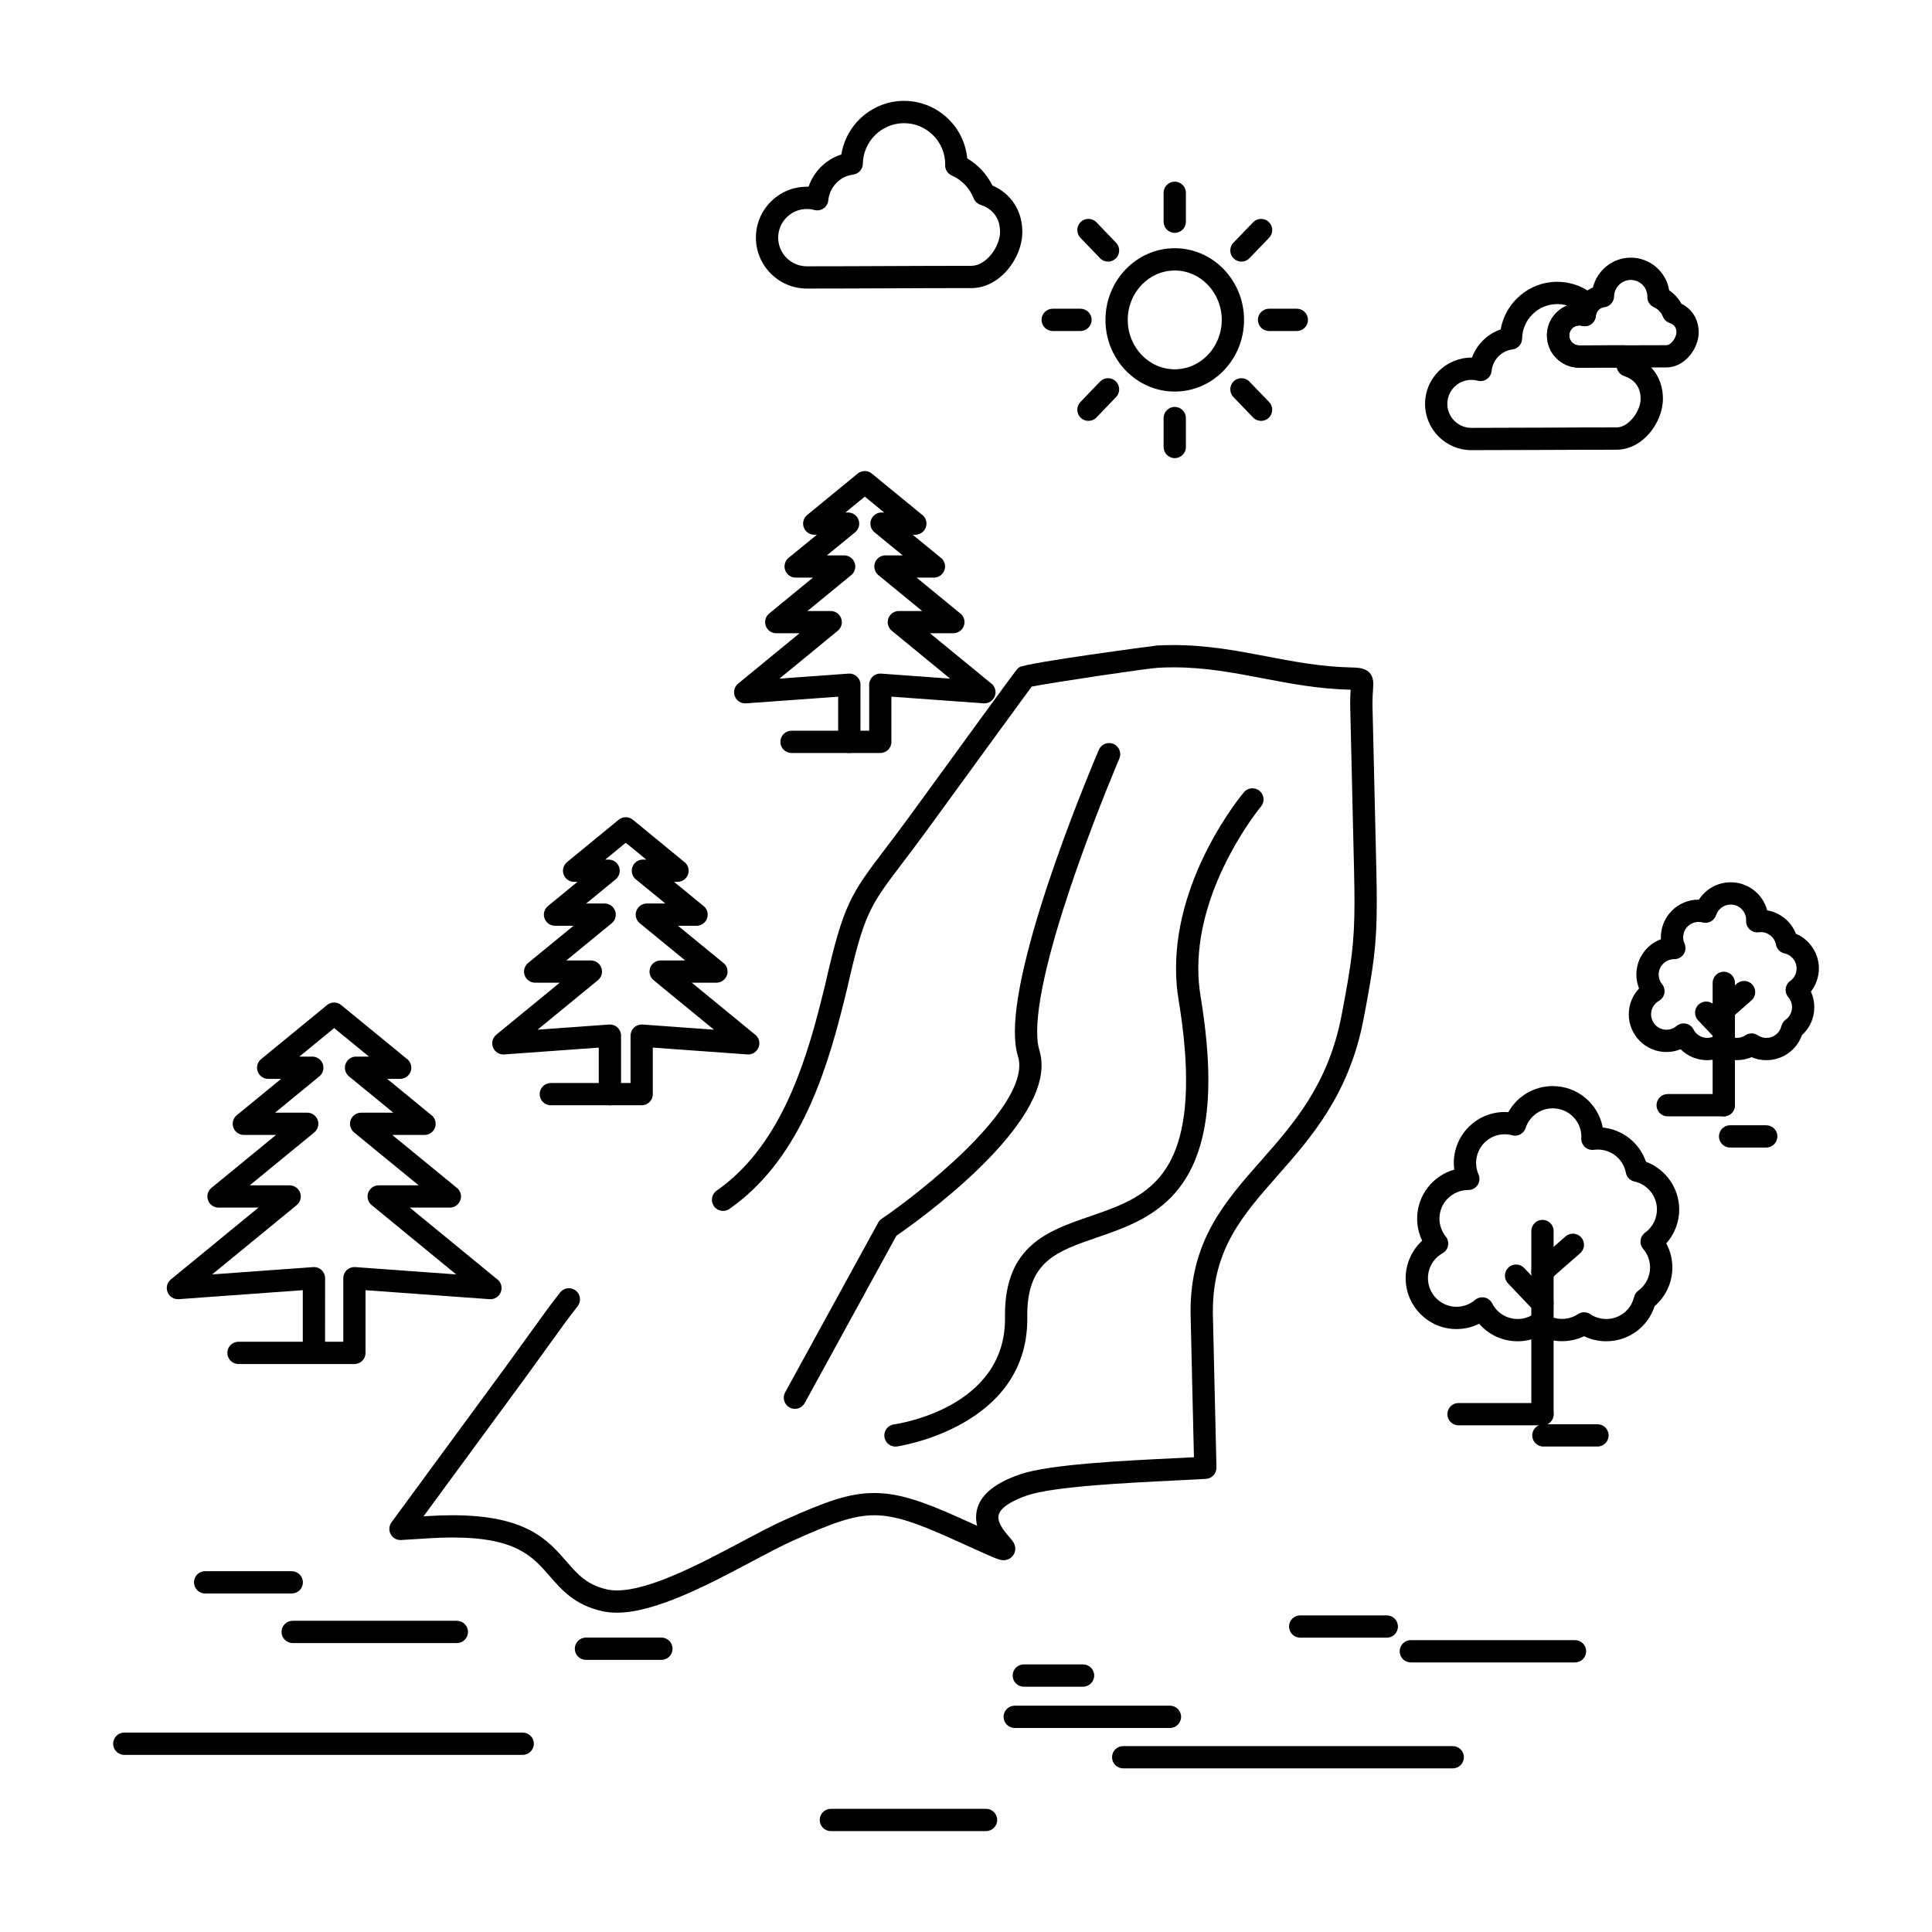 <?xml version="1.0" encoding="UTF-8"?>
<!-- Uploaded to: SVG Repo, www.svgrepo.com, Generator: SVG Repo Mixer Tools -->
<svg fill="#000000" width="800px" height="800px" version="1.1" viewBox="144 144 512 512" xmlns="http://www.w3.org/2000/svg">
 <g>
  <path d="m455.32 247.77c-10.125 0-18.363-8.523-18.363-19 0-10.469 8.238-18.988 18.363-18.988s18.363 8.516 18.363 18.988c0 10.477-8.238 19-18.363 19zm0-32.082c-6.871 0-12.457 5.867-12.457 13.082 0 7.219 5.59 13.098 12.457 13.098 6.867 0 12.457-5.875 12.457-13.098 0-7.215-5.59-13.082-12.457-13.082z"/>
  <path d="m437.64 213.33c-0.777 0-1.551-0.305-2.129-0.91l-5.195-5.414c-1.129-1.176-1.09-3.047 0.086-4.176 1.176-1.129 3.043-1.09 4.176 0.086l5.195 5.414c1.129 1.176 1.09 3.047-0.086 4.176-0.574 0.551-1.312 0.824-2.047 0.824z"/>
  <path d="m430.34 231.72h-7.359c-1.629 0-2.953-1.32-2.953-2.953 0-1.629 1.32-2.953 2.953-2.953h7.359c1.629 0 2.953 1.32 2.953 2.953 0 1.629-1.324 2.953-2.953 2.953z"/>
  <path d="m432.45 255.54c-0.734 0-1.473-0.273-2.043-0.824-1.176-1.129-1.215-2.996-0.086-4.176l5.195-5.41c1.129-1.176 3-1.215 4.172-0.086 1.176 1.129 1.215 2.996 0.086 4.176l-5.195 5.41c-0.578 0.609-1.352 0.91-2.129 0.91z"/>
  <path d="m455.32 265.41c-1.629 0-2.953-1.32-2.953-2.953v-7.668c0-1.629 1.32-2.953 2.953-2.953 1.629 0 2.953 1.32 2.953 2.953v7.668c0 1.633-1.324 2.953-2.953 2.953z"/>
  <path d="m478.2 255.54c-0.773 0-1.547-0.305-2.125-0.906l-5.211-5.41c-1.129-1.176-1.094-3.043 0.078-4.176 1.176-1.129 3.043-1.094 4.172 0.078l5.211 5.41c1.129 1.176 1.094 3.043-0.078 4.176-0.574 0.555-1.312 0.828-2.047 0.828z"/>
  <path d="m487.67 231.72h-7.359c-1.629 0-2.953-1.32-2.953-2.953 0-1.629 1.32-2.953 2.953-2.953h7.359c1.629 0 2.953 1.32 2.953 2.953 0 1.629-1.32 2.953-2.953 2.953z"/>
  <path d="m472.99 213.33c-0.738 0-1.473-0.273-2.047-0.824-1.176-1.129-1.211-3-0.082-4.176l5.211-5.414c1.129-1.176 3-1.211 4.176-0.082 1.176 1.129 1.211 3 0.082 4.176l-5.211 5.414c-0.582 0.602-1.355 0.906-2.129 0.906z"/>
  <path d="m455.32 205.71c-1.629 0-2.953-1.32-2.953-2.953v-7.668c0-1.629 1.32-2.953 2.953-2.953 1.629 0 2.953 1.32 2.953 2.953v7.668c0 1.629-1.324 2.953-2.953 2.953z"/>
  <path d="m307.48 571.38c-1.398 0-2.723-0.141-3.926-0.414-7.234-1.648-10.605-5.519-13.863-9.262-4.59-5.269-8.926-10.25-25.801-10.25-1.887 0-3.914 0.066-6.016 0.195-1.359 0.082-2.715 0.168-4.07 0.254l-3.496 0.219c-1.156 0.066-2.223-0.527-2.769-1.531-0.547-1.004-0.465-2.238 0.211-3.16 9.934-13.539 19.867-27.066 29.801-40.59 2.609-3.566 4.836-6.66 6.785-9.367 3.258-4.527 5.832-8.102 8.113-10.969 1.016-1.277 2.871-1.488 4.148-0.473 1.273 1.016 1.484 2.871 0.473 4.148-2.195 2.758-4.731 6.281-7.941 10.742-1.957 2.723-4.195 5.828-6.816 9.41-8.691 11.836-17.379 23.668-26.07 35.508 0.426-0.027 0.852-0.055 1.273-0.078 2.219-0.137 4.367-0.207 6.375-0.207 19.562 0 25.242 6.523 30.254 12.277 2.996 3.441 5.367 6.16 10.727 7.383 0.777 0.18 1.656 0.266 2.613 0.266 8.77 0 22.27-7.164 33.117-12.926 4.113-2.184 7.996-4.242 11.16-5.664 11.16-5 17.266-7.227 23.965-7.227 6.59 0 13.164 2.371 22.301 6.465 1.879 0.84 3.516 1.578 4.93 2.219-0.18-0.719-0.285-1.473-0.285-2.254 0-4.898 3.906-8.719 11.602-11.359 7.766-2.664 26.816-3.598 40.73-4.277 1.961-0.098 3.781-0.184 5.402-0.273-0.141-6.172-0.289-12.348-0.434-18.52-0.148-6.32-0.301-12.633-0.441-18.926-0.008-0.441-0.016-0.863-0.016-1.281 0-18.68 9.047-28.949 18.629-39.816 8.789-9.969 17.875-20.277 21.391-38.59 2.648-13.773 3.418-19.379 3.418-29.973 0-2.41-0.039-5.188-0.121-8.742-0.328-14.289-0.66-28.566-1.004-42.844-0.008-0.406-0.016-0.785-0.016-1.141 0-1.504 0.066-2.676 0.129-3.57-8.512-0.191-16.039-1.633-23.316-3.023-7.809-1.496-15.188-2.906-23.656-2.906-1.336 0-2.688 0.035-4.016 0.109-2.961 0.152-28.438 3.969-33.551 4.996-3.082 4.18-17.508 24.004-23.992 32.914l-3.859 5.305c-2.414 3.289-4.441 5.957-6.227 8.309-8.938 11.77-10.312 13.578-14.906 33.844l-0.98 3.957c-4.93 19.781-12.359 41.672-30.133 54.09-1.336 0.934-3.176 0.609-4.109-0.73-0.934-1.336-0.605-3.176 0.73-4.109 16.172-11.301 23.121-31.957 27.781-50.676l0.969-3.894c4.863-21.457 6.773-23.969 15.949-36.051 1.773-2.336 3.785-4.981 6.164-8.223l3.852-5.293c24.832-34.125 24.832-34.125 25.387-34.5 0.039-0.027 0.082-0.055 0.125-0.078 2.082-1.25 36.199-5.738 36.492-5.754 1.426-0.078 2.887-0.117 4.328-0.117 9.031 0 17.031 1.531 24.766 3.012 7.078 1.355 14.395 2.754 22.395 2.922 2.215 0.047 5.805 0.121 5.805 4.398 0 0.402-0.031 0.902-0.074 1.531-0.062 0.898-0.141 2.023-0.141 3.543 0 0.32 0.004 0.656 0.012 1.008 0.344 14.27 0.676 28.547 1.004 42.836 0.082 3.602 0.121 6.422 0.121 8.879 0 11.086-0.793 16.887-3.523 31.086-3.82 19.895-13.883 31.309-22.762 41.379-9.203 10.441-17.152 19.461-17.152 35.91 0 0.383 0.004 0.77 0.012 1.16 0.145 6.281 0.293 12.594 0.441 18.91 0.168 7.125 0.34 14.254 0.5 21.375 0.035 1.582-1.184 2.914-2.766 3.012-2.227 0.141-5.086 0.281-8.32 0.438-12.793 0.625-32.125 1.574-39.102 3.965-2.844 0.977-7.613 3.023-7.613 5.773 0 1.887 1.898 4.09 2.922 5.269 0.871 1.008 1.559 1.805 1.559 3.07 0 1.707-1.355 3.043-3.09 3.043-1.137 0-1.973-0.375-8.449-3.305-1.625-0.734-3.578-1.617-5.906-2.66-8.406-3.766-14.352-5.945-19.883-5.945-5.621 0-11.191 2.07-21.551 6.711-2.984 1.336-6.785 3.356-10.809 5.488-11.43 6.07-25.648 13.621-35.887 13.621z"/>
  <path d="m533.92 263.29c-6.762 0-12.262-5.5-12.262-12.262 0-6.816 5.602-12.32 12.43-12.262 1.266-3.484 4.082-6.262 7.606-7.465 1.234-7.141 7.512-12.621 14.961-12.621 3.801 0 7.441 1.414 10.254 3.981 1.086 0.992 1.277 2.633 0.449 3.844-0.254 0.375-0.41 0.805-0.449 1.246-0.078 0.871-0.539 1.664-1.258 2.164s-1.621 0.652-2.469 0.422c-0.199-0.055-0.434-0.082-0.68-0.082-1.457 0-2.641 1.184-2.641 2.641 0 1.457 1.184 2.641 2.641 2.641 4.008 0 7.769-0.012 11.582-0.039 0.957-0.039 1.91 0.48 2.465 1.297 0.387 0.57 0.73 1.16 1.035 1.77 4.473 1.992 7.106 6.066 7.106 11.133 0 6.234-5.356 13.484-12.262 13.484-6.852 0-13.223 0.031-19.543 0.059-6.238 0.023-12.422 0.051-18.965 0.051zm0-18.621c-3.508 0-6.359 2.852-6.359 6.359s2.852 6.359 6.359 6.359c6.535 0 12.707-0.027 18.93-0.059 6.332-0.027 12.711-0.059 19.57-0.059 3.215 0 6.359-4.34 6.359-7.578 0-3.781-2.359-5.363-4.34-6.027-0.832-0.277-1.5-0.914-1.816-1.734-0.066-0.176-0.145-0.348-0.223-0.523-3.246 0.02-6.484 0.027-9.902 0.027-4.711 0-8.543-3.832-8.543-8.543 0-3.582 2.215-6.652 5.348-7.922-0.852-0.254-1.742-0.383-2.648-0.383-5.039 0-9.199 4.102-9.277 9.141-0.023 1.469-1.121 2.695-2.578 2.883-2.918 0.371-5.231 2.769-5.508 5.703-0.082 0.871-0.547 1.664-1.27 2.156-0.723 0.496-1.629 0.645-2.473 0.406-0.488-0.137-1.035-0.207-1.629-0.207z"/>
  <path d="m562.5 241.44c-4.711 0-8.543-3.832-8.543-8.543 0-4.477 3.461-8.16 7.848-8.516 0.887-1.871 2.438-3.383 4.34-4.207 1.109-4.516 5.211-7.894 10.02-7.894 5.129 0 9.395 3.754 10.184 8.656 1.348 0.922 2.469 2.148 3.25 3.566 2.891 1.453 4.574 4.207 4.574 7.59 0 4.293-3.727 9.281-8.531 9.281-4.117 0-7.949 0.016-11.75 0.031-3.746 0.02-7.461 0.035-11.391 0.035zm0-11.18c-1.457 0-2.641 1.184-2.641 2.641 0 1.457 1.184 2.641 2.641 2.641 3.918 0 7.625-0.016 11.363-0.031 3.809-0.016 7.652-0.031 11.777-0.031 1.219 0 2.629-2.043 2.629-3.379 0-0.816-0.188-1.969-1.805-2.516-0.828-0.281-1.488-0.914-1.805-1.73-0.414-1.066-1.266-1.953-2.348-2.434-1.152-0.512-1.852-1.703-1.738-2.957-0.066-2.367-2.019-4.273-4.41-4.273-2.387 0-4.363 1.953-4.41 4.348-0.027 1.469-1.129 2.691-2.59 2.875-1.199 0.148-2.152 1.141-2.262 2.359-0.082 0.871-0.543 1.66-1.262 2.156-0.719 0.496-1.621 0.652-2.465 0.418-0.191-0.059-0.43-0.086-0.676-0.086z"/>
  <path d="m357.82 220.47c-7.441 0-13.496-6.055-13.496-13.496 0-7.441 6.055-13.496 13.496-13.496 0.152 0 0.309 0.004 0.461 0.008 1.371-4.035 4.617-7.25 8.688-8.551 1.27-8.02 8.277-14.203 16.605-14.203 8.746 0 15.957 6.707 16.75 15.246 2.867 1.68 5.207 4.195 6.664 7.176 5 2.184 7.941 6.703 7.941 12.32 0 6.879-5.894 14.871-13.496 14.871-7.762 0-14.988 0.031-22.152 0.062-7.059 0.031-14.059 0.062-21.461 0.062zm0-21.086c-4.188 0-7.594 3.406-7.594 7.594s3.406 7.594 7.594 7.594c7.391 0 14.383-0.031 21.43-0.062 7.172-0.031 14.406-0.062 22.176-0.062 3.91 0 7.594-5.055 7.594-8.969 0-4.516-2.82-6.414-5.188-7.211-0.828-0.281-1.492-0.91-1.809-1.727-1.043-2.668-3.148-4.867-5.785-6.023-1.121-0.492-1.824-1.629-1.762-2.852l0.012-0.188c-0.039-5.981-4.922-10.836-10.918-10.836-5.926 0-10.816 4.82-10.906 10.746-0.023 1.473-1.125 2.699-2.582 2.883-3.481 0.438-6.246 3.301-6.574 6.809-0.082 0.867-0.543 1.656-1.262 2.152s-1.617 0.648-2.461 0.418c-0.633-0.18-1.293-0.266-1.965-0.266z"/>
  <path d="m237.93 505.48h-10.734c-1.629 0-2.953-1.32-2.953-2.953v-16.617l-32.879 2.383c-1.277 0.082-2.481-0.656-2.953-1.852-0.477-1.195-0.125-2.559 0.871-3.375l23.215-19.043-10.586 0.004c-1.246 0-2.359-0.785-2.781-1.957-0.418-1.176-0.055-2.484 0.91-3.277l17.109-14.023h-8.527c-1.246 0-2.359-0.785-2.781-1.957-0.418-1.176-0.055-2.484 0.91-3.277l11.746-9.625h-3.434c-1.246 0-2.359-0.785-2.781-1.957-0.418-1.176-0.055-2.484 0.91-3.277l17.484-14.328c1.09-0.891 2.656-0.891 3.742 0l17.285 14.164c0.785 0.531 1.301 1.43 1.301 2.445 0 1.629-1.32 2.953-2.953 2.953h-0.02-3.434l11.547 9.461c0.785 0.531 1.301 1.43 1.301 2.445 0 1.629-1.32 2.953-2.953 2.953h-0.02-8.523l16.918 13.859c0.785 0.531 1.301 1.43 1.301 2.445 0 1.629-1.32 2.953-2.953 2.953h-0.02-10.594l23.016 18.879c0.785 0.531 1.301 1.43 1.301 2.445 0 1.629-1.32 2.953-2.953 2.953-0.008-0.004-0.012 0-0.02 0-0.07 0-0.145-0.004-0.215-0.008l-32.867-2.383v16.617c0.016 1.629-1.305 2.949-2.934 2.949zm-7.785-5.902h4.832v-16.84c0-0.82 0.34-1.602 0.941-2.16s1.41-0.84 2.223-0.785l26.754 1.941-22.406-18.375c-0.965-0.793-1.328-2.102-0.906-3.277 0.422-1.176 1.531-1.957 2.781-1.957h10.586l-17.117-14.02c-0.965-0.793-1.328-2.102-0.91-3.277 0.422-1.176 1.531-1.957 2.781-1.957h8.527l-11.746-9.625c-0.965-0.793-1.328-2.102-0.91-3.277 0.422-1.176 1.531-1.957 2.781-1.957h3.43l-9.227-7.562-9.227 7.562h3.434c1.246 0 2.359 0.785 2.781 1.957 0.418 1.176 0.055 2.484-0.91 3.277l-11.746 9.625h8.527c1.246 0 2.359 0.785 2.781 1.957 0.418 1.176 0.055 2.484-0.91 3.277l-17.109 14.023h10.578c1.246 0 2.359 0.785 2.781 1.957 0.422 1.176 0.059 2.484-0.906 3.277l-22.406 18.375 26.766-1.941c0.816-0.055 1.625 0.227 2.223 0.785 0.602 0.559 0.941 1.34 0.941 2.16l-0.008 16.836z"/>
  <path d="m227.2 505.48h-19.996c-1.629 0-2.953-1.32-2.953-2.953 0-1.629 1.32-2.953 2.953-2.953h19.996c1.629 0 2.953 1.32 2.953 2.953 0 1.633-1.32 2.953-2.953 2.953z"/>
  <path d="m314.05 436.91h-8.418c-1.629 0-2.953-1.32-2.953-2.953v-12.328l-25.074 1.809c-1.285 0.094-2.477-0.656-2.953-1.852-0.477-1.195-0.125-2.562 0.871-3.379l16.809-13.777h-6.504c-1.246 0-2.359-0.785-2.781-1.957-0.418-1.176-0.055-2.488 0.91-3.277l12.027-9.855h-4.898c-1.246 0-2.359-0.785-2.781-1.957-0.422-1.176-0.059-2.484 0.91-3.277l7.816-6.406h-0.887c-1.246 0-2.359-0.785-2.781-1.957-0.422-1.176-0.059-2.484 0.906-3.277l13.691-11.234c1.09-0.891 2.656-0.891 3.746 0l13.488 11.07c0.785 0.531 1.301 1.43 1.301 2.445 0 1.629-1.32 2.953-2.953 2.953h-0.02-0.887l7.613 6.242c0.785 0.531 1.301 1.43 1.301 2.445 0 1.629-1.32 2.953-2.953 2.953h-0.02-4.894l11.828 9.691c0.785 0.531 1.301 1.43 1.301 2.445 0 1.629-1.32 2.953-2.953 2.953h-0.02-6.504l16.605 13.613c0.785 0.531 1.301 1.43 1.301 2.445 0 1.629-1.32 2.953-2.953 2.953 0 0.004-0.012 0-0.02 0-0.07 0-0.141-0.004-0.215-0.008l-25.059-1.809v12.328c0.008 1.637-1.312 2.957-2.945 2.957zm-5.465-5.902h2.516v-12.551c0-0.82 0.34-1.602 0.941-2.16s1.406-0.84 2.223-0.785l18.945 1.367-16-13.117c-0.965-0.793-1.328-2.102-0.91-3.277 0.422-1.176 1.531-1.957 2.781-1.957h6.5l-12.027-9.855c-0.965-0.789-1.328-2.102-0.91-3.277 0.422-1.176 1.531-1.957 2.781-1.957h4.898l-7.812-6.406c-0.965-0.793-1.328-2.102-0.91-3.277 0.418-1.176 1.531-1.957 2.781-1.957h0.895l-5.438-4.461-5.441 4.461h0.891c1.246 0 2.359 0.785 2.781 1.957 0.422 1.176 0.055 2.484-0.91 3.277l-7.816 6.406h4.898c1.246 0 2.359 0.785 2.781 1.957 0.418 1.176 0.055 2.488-0.91 3.277l-12.027 9.855h6.504c1.246 0 2.359 0.785 2.781 1.957 0.422 1.176 0.059 2.484-0.91 3.277l-16 13.117 18.961-1.367c0.82-0.055 1.621 0.227 2.223 0.785 0.602 0.559 0.941 1.34 0.941 2.16z"/>
  <path d="m305.64 436.91h-15.664c-1.629 0-2.953-1.32-2.953-2.953 0-1.629 1.32-2.953 2.953-2.953h15.664c1.629 0 2.953 1.32 2.953 2.953 0 1.633-1.32 2.953-2.953 2.953z"/>
  <path d="m377.29 343.55h-8.215c-1.629 0-2.953-1.32-2.953-2.953v-11.969l-24.422 1.77c-1.281 0.094-2.481-0.656-2.953-1.852-0.477-1.195-0.125-2.559 0.867-3.379l16.266-13.348h-6.164c-1.246 0-2.359-0.785-2.781-1.957-0.422-1.176-0.059-2.484 0.906-3.277l11.602-9.512h-4.582c-1.246 0-2.359-0.785-2.781-1.961-0.418-1.176-0.055-2.488 0.91-3.277l7.481-6.125h-0.684c-1.246 0-2.359-0.785-2.781-1.957-0.422-1.176-0.059-2.484 0.906-3.277l13.387-10.98c1.086-0.891 2.656-0.891 3.742 0l13.188 10.812c0.785 0.531 1.301 1.43 1.301 2.445 0 1.629-1.32 2.953-2.953 2.953h-0.02-0.688l7.281 5.961c0.785 0.531 1.305 1.43 1.305 2.449 0 1.629-1.32 2.953-2.953 2.953h-0.02-4.582l11.402 9.348c0.785 0.531 1.301 1.43 1.301 2.445 0 1.629-1.32 2.953-2.953 2.953h-0.02-6.176l16.074 13.184c0.785 0.531 1.301 1.43 1.301 2.445 0 1.629-1.32 2.953-2.953 2.953h-0.02c-0.07 0-0.145-0.004-0.215-0.008l-24.406-1.77v11.969c0.008 1.641-1.312 2.961-2.945 2.961zm-5.262-5.902h2.312v-12.191c0-0.82 0.34-1.602 0.941-2.16 0.602-0.559 1.406-0.848 2.223-0.781l18.293 1.328-15.465-12.684c-0.965-0.793-1.328-2.102-0.906-3.277s1.531-1.957 2.781-1.957h6.176l-11.602-9.512c-0.965-0.793-1.328-2.102-0.906-3.277s1.531-1.957 2.781-1.957h4.57l-7.481-6.125c-0.965-0.789-1.332-2.102-0.91-3.277 0.418-1.176 1.531-1.961 2.781-1.961h0.699l-5.133-4.207-5.133 4.207h0.699c1.246 0 2.359 0.785 2.781 1.961 0.418 1.176 0.055 2.488-0.91 3.277l-7.481 6.125h4.57c1.246 0 2.359 0.785 2.781 1.957 0.422 1.176 0.059 2.484-0.906 3.277l-11.602 9.512h6.16c1.246 0 2.359 0.785 2.781 1.957 0.422 1.176 0.059 2.484-0.906 3.277l-15.457 12.684 18.312-1.328c0.82-0.062 1.625 0.223 2.223 0.781 0.602 0.559 0.941 1.34 0.941 2.16l-0.008 12.191z"/>
  <path d="m369.07 343.55h-15.309c-1.629 0-2.953-1.32-2.953-2.953 0-1.629 1.32-2.953 2.953-2.953h15.309c1.629 0 2.953 1.32 2.953 2.953 0 1.633-1.32 2.953-2.953 2.953z"/>
  <path d="m569.67 499.45c-2.055 0-4.055-0.461-5.871-1.34-3.637 1.762-8.105 1.762-11.742 0-1.82 0.879-3.82 1.34-5.871 1.34-3.988 0-7.672-1.723-10.188-4.644-1.852 0.922-3.91 1.41-6.012 1.41-7.43 0-13.473-6.051-13.473-13.484 0-3.824 1.625-7.418 4.379-9.938-0.871-1.816-1.336-3.816-1.336-5.844 0-6.172 4.168-11.395 9.832-12.984-0.078-0.586-0.113-1.184-0.113-1.785 0-7.438 6.043-13.484 13.473-13.484 0.328 0 0.652 0.012 0.977 0.035 2.34-4.219 6.809-6.91 11.785-6.91 6.582 0 12.074 4.742 13.242 10.992 5.277 0.512 9.762 4.086 11.445 9.066 5.203 1.934 8.816 6.984 8.816 12.648 0 3.336-1.25 6.539-3.434 8.988 1.051 1.949 1.613 4.148 1.613 6.398 0 3.934-1.738 7.68-4.695 10.223-1.781 5.527-6.91 9.312-12.828 9.312zm-5.871-7.688c0.574 0 1.148 0.168 1.648 0.504 1.246 0.84 2.707 1.281 4.223 1.281 3.527 0 6.559-2.391 7.367-5.812 0.164-0.688 0.566-1.293 1.137-1.707 1.949-1.418 3.113-3.711 3.113-6.121 0-1.816-0.645-3.562-1.82-4.926-0.539-0.625-0.793-1.449-0.695-2.269 0.094-0.82 0.531-1.562 1.199-2.047 1.965-1.426 3.137-3.719 3.137-6.144 0-3.539-2.512-6.652-5.969-7.406-1.156-0.254-2.051-1.172-2.273-2.34-0.672-3.551-3.793-6.129-7.43-6.129-0.328 0-0.664 0.023-1.02 0.074-0.852 0.117-1.727-0.145-2.371-0.723-0.648-0.578-1.004-1.41-0.984-2.277l0.016-0.512c0-4.094-3.394-7.488-7.57-7.488-3.293 0-6.188 2.094-7.203 5.211-0.488 1.5-2.066 2.356-3.59 1.93-0.637-0.176-1.297-0.266-1.965-0.266-4.172 0-7.566 3.402-7.566 7.582 0 1.078 0.211 2.098 0.633 3.027 0.41 0.914 0.332 1.973-0.211 2.816-0.543 0.84-1.477 1.348-2.481 1.348-4.262 0-7.656 3.402-7.656 7.582 0 1.719 0.598 3.41 1.68 4.762 0.543 0.676 0.762 1.559 0.594 2.41-0.164 0.852-0.699 1.59-1.457 2.012-2.383 1.332-3.863 3.859-3.863 6.594 0 4.18 3.394 7.582 7.566 7.582 1.805 0 3.547-0.641 4.91-1.805 0.688-0.586 1.605-0.824 2.496-0.648 0.887 0.176 1.645 0.75 2.055 1.559 1.293 2.547 3.875 4.129 6.738 4.129 1.516 0 2.981-0.441 4.227-1.281 1-0.668 2.301-0.668 3.297 0.004 2.488 1.672 5.953 1.676 8.445 0 0.496-0.336 1.07-0.504 1.645-0.504z"/>
  <path d="m552.77 521.72c-1.629 0-2.953-1.32-2.953-2.953v-48.535c0-1.629 1.32-2.953 2.953-2.953 1.629 0 2.953 1.32 2.953 2.953v48.535c0 1.633-1.32 2.953-2.953 2.953z"/>
  <path d="m552.77 521.72h-22.25c-1.629 0-2.953-1.32-2.953-2.953 0-1.629 1.32-2.953 2.953-2.953h22.25c1.629 0 2.953 1.32 2.953 2.953s-1.32 2.953-2.953 2.953z"/>
  <path d="m567.35 527.35h-14.34c-1.629 0-2.953-1.32-2.953-2.953 0-1.629 1.32-2.953 2.953-2.953h14.34c1.629 0 2.953 1.32 2.953 2.953-0.004 1.629-1.324 2.953-2.953 2.953z"/>
  <path d="m552.77 483.89c-0.82 0-1.637-0.34-2.223-1.008-1.074-1.227-0.949-3.094 0.277-4.164l8.062-7.055c1.227-1.074 3.09-0.949 4.164 0.277 1.074 1.227 0.949 3.094-0.277 4.164l-8.062 7.055c-0.559 0.492-1.254 0.73-1.941 0.73z"/>
  <path d="m552.77 492.39c-0.781 0-1.562-0.309-2.144-0.922l-6.992-7.375c-1.121-1.184-1.074-3.051 0.109-4.172 1.184-1.125 3.051-1.07 4.172 0.109l6.992 7.375c1.121 1.184 1.074 3.051-0.109 4.172-0.57 0.543-1.301 0.812-2.027 0.812z"/>
  <path d="m612.11 424.96c-1.355 0-2.684-0.273-3.918-0.801-2.453 1.055-5.367 1.055-7.836-0.004-1.234 0.527-2.562 0.805-3.922 0.805-2.703 0-5.215-1.066-7.051-2.902-1.188 0.484-2.465 0.738-3.762 0.738-5.504 0-9.98-4.477-9.98-9.984 0-2.586 1-5.031 2.723-6.856-0.465-1.168-0.711-2.422-0.711-3.688 0-4.285 2.711-7.945 6.508-9.359-0.008-0.172-0.016-0.34-0.016-0.512 0-5.504 4.477-9.984 9.984-9.984h0.109c1.809-2.824 4.953-4.598 8.426-4.598 4.625 0 8.527 3.16 9.656 7.438 3.449 0.586 6.348 2.949 7.613 6.195 3.613 1.539 6.09 5.152 6.09 9.184 0 2.246-0.762 4.41-2.109 6.144 0.59 1.289 0.898 2.699 0.898 4.133 0 2.867-1.18 5.512-3.273 7.402-1.41 3.965-5.144 6.648-9.43 6.648zm-3.926-7.102c0.574 0 1.145 0.168 1.645 0.5 0.68 0.457 1.469 0.699 2.281 0.699 1.902 0 3.539-1.289 3.981-3.137 0.164-0.68 0.562-1.281 1.129-1.695 1.07-0.781 1.684-1.988 1.684-3.309 0-1.238-0.535-2.129-0.984-2.652-0.535-0.625-0.785-1.449-0.688-2.266 0.098-0.816 0.531-1.559 1.199-2.043 1.07-0.777 1.688-1.984 1.688-3.316 0-1.902-1.348-3.574-3.203-3.977-1.16-0.25-2.055-1.176-2.273-2.34-0.359-1.91-2.043-3.301-4-3.301-0.211 0-0.406 0.02-0.609 0.043-0.859 0.102-1.715-0.18-2.348-0.762-0.633-0.586-0.98-1.418-0.949-2.281l0.012-0.27c-0.027-2.227-1.848-4.031-4.078-4.031-1.773 0-3.34 1.129-3.894 2.812-0.496 1.508-2.098 2.352-3.625 1.91-0.281-0.082-0.633-0.125-1.012-0.125-2.25 0-4.078 1.828-4.078 4.078 0 0.562 0.117 1.121 0.344 1.609 0.418 0.914 0.344 1.977-0.199 2.824-0.543 0.848-1.48 1.355-2.484 1.355-2.324 0-4.156 1.832-4.156 4.078 0 0.941 0.312 1.828 0.906 2.559 0.551 0.676 0.77 1.562 0.605 2.414-0.164 0.855-0.699 1.594-1.457 2.019-1.273 0.715-2.066 2.074-2.066 3.551 0 2.25 1.828 4.078 4.078 4.078 0.977 0 1.891-0.336 2.644-0.973 0.688-0.582 1.605-0.816 2.488-0.637 0.883 0.18 1.637 0.75 2.047 1.555 0.695 1.367 2.09 2.219 3.637 2.219 0.809 0 1.598-0.242 2.277-0.695 0.996-0.668 2.293-0.668 3.289 0 1.359 0.91 3.203 0.91 4.531 0.012 0.484-0.34 1.062-0.508 1.641-0.508z"/>
  <path d="m600.82 439.84c-1.629 0-2.953-1.32-2.953-2.953v-32.414c0-1.629 1.32-2.953 2.953-2.953 1.629 0 2.953 1.32 2.953 2.953v32.414c0 1.633-1.324 2.953-2.953 2.953z"/>
  <path d="m600.82 439.84h-14.875c-1.629 0-2.953-1.32-2.953-2.953 0-1.629 1.32-2.953 2.953-2.953h14.875c1.629 0 2.953 1.32 2.953 2.953 0 1.633-1.324 2.953-2.953 2.953z"/>
  <path d="m612.07 448.11h-9.578c-1.629 0-2.953-1.32-2.953-2.953 0-1.629 1.32-2.953 2.953-2.953h9.578c1.629 0 2.953 1.32 2.953 2.953 0 1.633-1.324 2.953-2.953 2.953z"/>
  <path d="m600.82 414.58c-0.82 0-1.637-0.34-2.223-1.004-1.074-1.227-0.953-3.09 0.273-4.164l5.387-4.723c1.227-1.074 3.09-0.953 4.164 0.273 1.074 1.227 0.953 3.09-0.273 4.164l-5.387 4.723c-0.555 0.492-1.25 0.73-1.941 0.73z"/>
  <path d="m600.82 420.25c-0.785 0-1.566-0.309-2.144-0.922l-4.66-4.93c-1.121-1.184-1.07-3.055 0.117-4.172 1.188-1.121 3.055-1.066 4.172 0.117l4.66 4.93c1.121 1.184 1.07 3.055-0.117 4.172-0.57 0.539-1.301 0.805-2.027 0.805z"/>
  <path d="m354.66 517.36c-0.48 0-0.965-0.117-1.414-0.363-1.43-0.785-1.953-2.578-1.172-4.008l24.645-44.969c0.223-0.41 0.543-0.758 0.93-1.023 10.145-6.898 36.473-27.652 36.473-40.68 0-0.816-0.109-1.594-0.332-2.305-0.562-1.828-0.836-3.988-0.836-6.613 0-22.668 21.355-72.59 22.262-74.703 0.645-1.496 2.383-2.191 3.879-1.547 1.496 0.645 2.191 2.379 1.547 3.879-0.219 0.508-21.781 50.914-21.781 72.371 0 2 0.191 3.641 0.574 4.879 0.391 1.273 0.59 2.633 0.59 4.039 0 17.781-32.434 40.996-38.465 45.16l-24.305 44.352c-0.539 0.977-1.551 1.531-2.594 1.531z"/>
  <path d="m381.3 527.36c-1.453 0-2.719-1.07-2.922-2.551-0.223-1.617 0.906-3.106 2.523-3.328 1.199-0.168 29.434-4.402 29.434-27.938l-0.008-1.039c0-18.422 11.426-22.352 22.477-26.148 13.125-4.512 25.52-8.773 25.52-36.082 0-6.156-0.668-13.328-1.988-21.312-0.449-2.715-0.676-5.523-0.676-8.352 0-24.992 17.254-45.781 17.988-46.656 1.047-1.246 2.91-1.406 4.16-0.359 1.246 1.051 1.406 2.91 0.355 4.16-0.242 0.289-16.602 20.105-16.602 42.852 0 2.508 0.199 4.992 0.598 7.391 1.371 8.305 2.07 15.797 2.07 22.277 0 31.52-16.359 37.145-29.504 41.664-10.738 3.691-18.492 6.359-18.492 20.566l0.008 1.039c0 28.695-34.188 33.738-34.535 33.785-0.137 0.02-0.27 0.031-0.406 0.031z"/>
  <path d="m511.51 578h-22.949c-1.629 0-2.953-1.32-2.953-2.953 0-1.629 1.32-2.953 2.953-2.953h22.949c1.629 0 2.953 1.32 2.953 2.953s-1.32 2.953-2.953 2.953z"/>
  <path d="m561.39 584.56h-43.508c-1.629 0-2.953-1.32-2.953-2.953 0-1.629 1.32-2.953 2.953-2.953h43.508c1.629 0 2.953 1.32 2.953 2.953-0.004 1.633-1.324 2.953-2.953 2.953z"/>
  <path d="m454.05 601.93h-41.141c-1.629 0-2.953-1.32-2.953-2.953 0-1.629 1.32-2.953 2.953-2.953h41.141c1.629 0 2.953 1.32 2.953 2.953 0 1.629-1.324 2.953-2.953 2.953z"/>
  <path d="m528.99 612.64h-87.332c-1.629 0-2.953-1.32-2.953-2.953 0-1.629 1.32-2.953 2.953-2.953h87.332c1.629 0 2.953 1.32 2.953 2.953s-1.32 2.953-2.953 2.953z"/>
  <path d="m405.31 629.26h-41.125c-1.629 0-2.953-1.32-2.953-2.953 0-1.629 1.32-2.953 2.953-2.953h41.125c1.629 0 2.953 1.32 2.953 2.953 0 1.633-1.32 2.953-2.953 2.953z"/>
  <path d="m319.28 583.88h-19.996c-1.629 0-2.953-1.32-2.953-2.953 0-1.629 1.32-2.953 2.953-2.953h19.996c1.629 0 2.953 1.32 2.953 2.953 0 1.633-1.32 2.953-2.953 2.953z"/>
  <path d="m431.02 590.99h-15.703c-1.629 0-2.953-1.32-2.953-2.953 0-1.629 1.32-2.953 2.953-2.953h15.703c1.629 0 2.953 1.32 2.953 2.953-0.004 1.633-1.324 2.953-2.953 2.953z"/>
  <path d="m221.31 566.29h-22.949c-1.629 0-2.953-1.32-2.953-2.953 0-1.629 1.32-2.953 2.953-2.953h22.949c1.629 0 2.953 1.32 2.953 2.953 0 1.629-1.32 2.953-2.953 2.953z"/>
  <path d="m265.07 579.43h-43.508c-1.629 0-2.953-1.32-2.953-2.953 0-1.629 1.32-2.953 2.953-2.953h43.504c1.629 0 2.953 1.32 2.953 2.953 0 1.633-1.32 2.953-2.949 2.953z"/>
  <path d="m282.52 609.06h-105.58c-1.629 0-2.953-1.32-2.953-2.953 0-1.629 1.32-2.953 2.953-2.953h105.58c1.629 0 2.953 1.32 2.953 2.953s-1.32 2.953-2.953 2.953z"/>
 </g>
</svg>